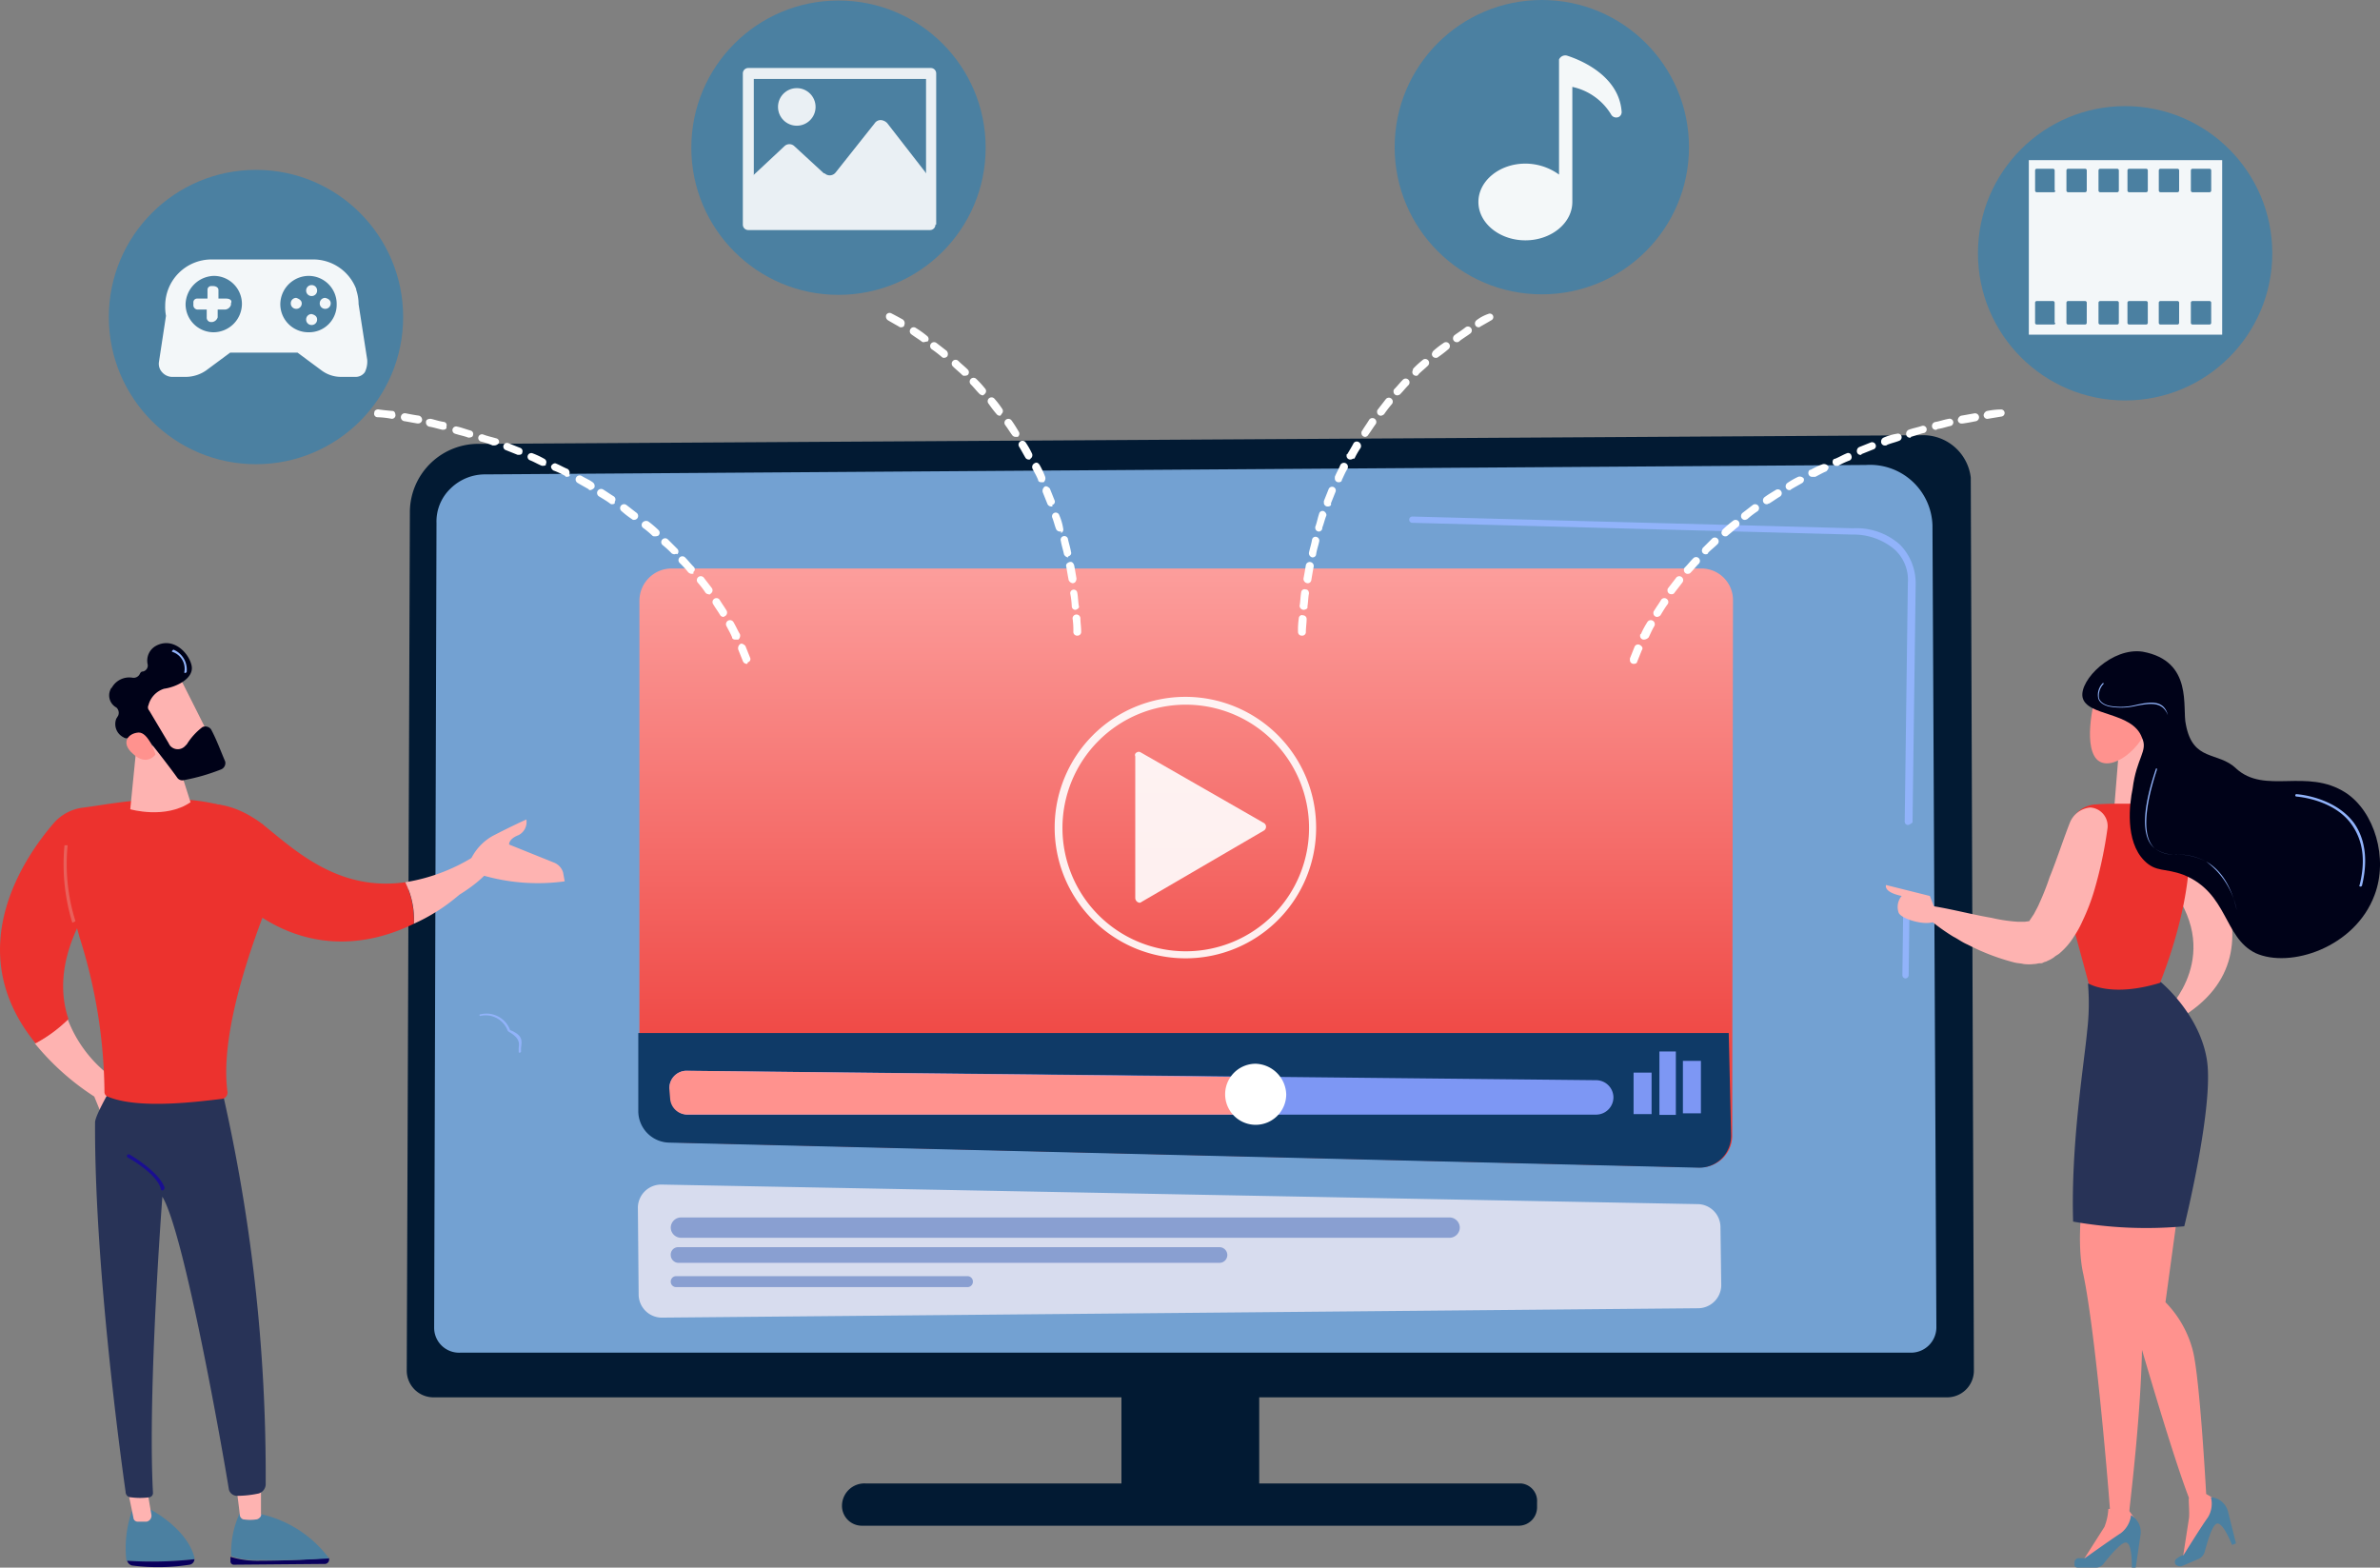 <svg xmlns="http://www.w3.org/2000/svg" xmlns:xlink="http://www.w3.org/1999/xlink" width="264.982" height="174.529" viewBox="0 0 264.982 174.529">
  <rect x="0" y="0" width="264.982" height="174.529" fill="#808080" stroke="none"/>
  <defs>
    <linearGradient id="linear-gradient" x1="-9.76" y1="15.545" x2="-9.759" y2="15.38" gradientUnits="objectBoundingBox">
      <stop offset="0" stop-color="#184473"/>
      <stop offset="1" stop-color="#021a33"/>
    </linearGradient>
    <linearGradient id="linear-gradient-2" x1="-0.455" y1="3.391" x2="-0.456" y2="3.387" xlink:href="#linear-gradient"/>
    <linearGradient id="linear-gradient-3" x1="-0.496" y1="3.628" x2="-0.49" y2="3.638" gradientUnits="objectBoundingBox">
      <stop offset="0" stop-color="#73a1d2"/>
      <stop offset="1" stop-color="#0f3a67"/>
    </linearGradient>
    <linearGradient id="linear-gradient-4" x1="-1.639" y1="37.282" x2="-1.639" y2="36.657" xlink:href="#linear-gradient"/>
    <linearGradient id="linear-gradient-5" x1="0.5" x2="0.5" y2="1" gradientUnits="objectBoundingBox">
      <stop offset="0" stop-color="#fc9e9c"/>
      <stop offset="1" stop-color="#ec322e"/>
    </linearGradient>
    <linearGradient id="linear-gradient-6" x1="-1.272" y1="18.587" x2="-1.273" y2="18.416" xlink:href="#linear-gradient-3"/>
    <linearGradient id="linear-gradient-7" x1="-2.516" y1="44.973" x2="-2.533" y2="43.681" gradientUnits="objectBoundingBox">
      <stop offset="0" stop-color="#fe7062"/>
      <stop offset="1" stop-color="#ff928e"/>
    </linearGradient>
    <linearGradient id="linear-gradient-8" x1="-53.168" y1="6.575" x2="-53.396" y2="6.561" gradientUnits="objectBoundingBox">
      <stop offset="0" stop-color="#ff928e"/>
      <stop offset="1" stop-color="#feb3b1"/>
    </linearGradient>
    <linearGradient id="linear-gradient-9" x1="-58.448" y1="5.443" x2="-58.536" y2="5.438" gradientUnits="objectBoundingBox">
      <stop offset="0" stop-color="#ff928e"/>
      <stop offset="0.58" stop-color="#fea5a2"/>
      <stop offset="1" stop-color="#feb3b1"/>
    </linearGradient>
    <linearGradient id="linear-gradient-10" x1="-84.384" y1="13.428" x2="-84.26" y2="13.428" xlink:href="#linear-gradient-8"/>
    <linearGradient id="linear-gradient-11" x1="-117.197" y1="29.807" x2="-117.025" y2="29.807" xlink:href="#linear-gradient-8"/>
    <linearGradient id="linear-gradient-12" x1="-40.196" y1="14.992" x2="-40.175" y2="14.903" xlink:href="#linear-gradient-5"/>
    <linearGradient id="linear-gradient-13" x1="-27.54" y1="17.444" x2="-27.544" y2="17.397" xlink:href="#linear-gradient-8"/>
    <linearGradient id="linear-gradient-14" x1="-92.826" y1="55.215" x2="-92.866" y2="54.409" xlink:href="#linear-gradient-8"/>
    <linearGradient id="linear-gradient-15" x1="-82.647" y1="31.942" x2="-82.822" y2="31.815" xlink:href="#linear-gradient-8"/>
    <linearGradient id="linear-gradient-16" x1="6.534" y1="25.342" x2="6.284" y2="25.024" xlink:href="#linear-gradient-8"/>
    <linearGradient id="linear-gradient-17" x1="8.179" y1="-193.504" x2="7.735" y2="-218.032" gradientUnits="objectBoundingBox">
      <stop offset="0" stop-color="#09005d"/>
      <stop offset="1" stop-color="#1a0f91"/>
    </linearGradient>
    <linearGradient id="linear-gradient-18" x1="34.265" y1="41.462" x2="34.097" y2="40.703" xlink:href="#linear-gradient-8"/>
    <linearGradient id="linear-gradient-19" x1="3.808" y1="-174.66" x2="3.601" y2="-198.486" xlink:href="#linear-gradient-17"/>
    <linearGradient id="linear-gradient-20" x1="29.354" y1="38.605" x2="29.189" y2="38.054" xlink:href="#linear-gradient-8"/>
    <linearGradient id="linear-gradient-21" x1="1.809" y1="9.283" x2="1.808" y2="9.26" xlink:href="#linear-gradient-5"/>
    <linearGradient id="linear-gradient-22" x1="9.238" y1="38.637" x2="9.128" y2="38.248" xlink:href="#linear-gradient-8"/>
    <linearGradient id="linear-gradient-23" x1="3.585" y1="29.767" x2="3.523" y2="29.71" xlink:href="#linear-gradient-8"/>
    <linearGradient id="linear-gradient-24" x1="20.344" y1="70.386" x2="21.026" y2="71.171" xlink:href="#linear-gradient-8"/>
    <linearGradient id="linear-gradient-25" x1="141.004" y1="32.368" x2="122.545" y2="32.18" gradientUnits="objectBoundingBox">
      <stop offset="0" stop-color="#e1473d"/>
      <stop offset="1" stop-color="#e9605a"/>
    </linearGradient>
    <linearGradient id="linear-gradient-26" x1="18.917" y1="50.191" x2="18.718" y2="49.808" xlink:href="#linear-gradient-17"/>
    <linearGradient id="linear-gradient-27" x1="-0.099" y1="19.643" x2="-0.1" y2="19.594" xlink:href="#linear-gradient-5"/>
    <linearGradient id="linear-gradient-28" x1="-1.627" y1="31.188" x2="-1.687" y2="30.969" xlink:href="#linear-gradient-8"/>
    <linearGradient id="linear-gradient-29" x1="1.531" y1="38.617" x2="1.471" y2="38.258" xlink:href="#linear-gradient-8"/>
  </defs>
  <g id="Group_3675" data-name="Group 3675" transform="translate(-4.36 -44.973)">
    <g id="Illustration" transform="translate(4.36 44.973)">
      <g id="Group_43" data-name="Group 43">
        <g id="Group_12" data-name="Group 12" transform="translate(45.287 48.447)">
          <rect id="Rectangle_2" data-name="Rectangle 2" width="15.339" height="15.339" transform="translate(79.571 104.071)" fill="url(#linear-gradient)"/>
          <g id="Group_11" data-name="Group 11">
            <path id="Path_14" data-name="Path 14" d="M56.322,204.633a2.979,2.979,0,0,0,3.05,3.05H227.753a2.979,2.979,0,0,0,3.05-3.05l-.349-99.355a5.345,5.345,0,0,0-5.578-4.706l-160.363.959a7.628,7.628,0,0,0-7.844,7.5v.349Z" transform="translate(-56.322 -100.561)" fill="url(#linear-gradient-2)"/>
            <path id="Path_15" data-name="Path 15" d="M59.822,200.415A2.774,2.774,0,0,0,62.7,203.2h161.5a2.828,2.828,0,0,0,2.876-2.789l-.436-89.332a6.959,6.959,0,0,0-7.408-6.711L65.574,105.417a5.462,5.462,0,0,0-3.922,1.569,5.066,5.066,0,0,0-1.569,3.835Z" transform="translate(-56.772 -101.049)" fill="url(#linear-gradient-3)"/>
            <g id="Group_10" data-name="Group 10" transform="translate(111.611 9.067)">
              <path id="Path_16" data-name="Path 16" d="M247.733,168.835h0a.375.375,0,0,1-.349-.349h0l.087-6.972a.349.349,0,1,1,.7,0h0l-.087,6.972A.375.375,0,0,1,247.733,168.835Z" transform="translate(-192.477 -117.414)" fill="#91b3fa"/>
              <path id="Path_17" data-name="Path 17" d="M239.9,145.3h0a.375.375,0,0,1-.349-.349l.349-26.582a4.578,4.578,0,0,0-1.482-3.748,7.065,7.065,0,0,0-4.706-1.656l-48.98-1.307a.349.349,0,1,1,0-.7h0l49.067,1.307a7.281,7.281,0,0,1,5.229,1.83,6.125,6.125,0,0,1,1.743,4.358l-.349,26.582C240.249,145.129,240.075,145.3,239.9,145.3Z" transform="translate(-184.384 -110.965)" fill="#91b3fa"/>
            </g>
          </g>
          <path id="Path_18" data-name="Path 18" d="M187.223,234.473H114.537A2.5,2.5,0,0,0,111.922,237h0a2.214,2.214,0,0,0,2.179,2.179H187.31a2.047,2.047,0,0,0,2-2.092v-.523a1.952,1.952,0,0,0-1.83-2.092Z" transform="translate(-63.465 -117.764)" fill="url(#linear-gradient-4)"/>
        </g>
        <g id="Group_13" data-name="Group 13" transform="translate(155.277)">
          <circle id="Ellipse_1" data-name="Ellipse 1" cx="16.385" cy="16.385" r="16.385" fill="#4b80a1"/>
          <path id="Path_19" data-name="Path 19" d="M203.072,52.07a.764.764,0,0,0-.872.436V65.317a6.417,6.417,0,0,0-3.748-1.22c-2.876,0-5.229,1.917-5.229,4.271s2.353,4.271,5.229,4.271,5.229-1.917,5.229-4.271V68.28h0V55.556a6.691,6.691,0,0,1,4.358,3.138.655.655,0,0,0,.872.174.621.621,0,0,0,.261-.523C208.912,54.51,204.99,52.68,203.072,52.07Z" transform="translate(-183.899 -45.882)" fill="#fff" opacity="0.94" style="isolation: isolate"/>
        </g>
        <g id="Group_19" data-name="Group 19" transform="translate(76.97 0.058)">
          <g id="Group_14" data-name="Group 14" transform="translate(0)">
            <circle id="Ellipse_2" data-name="Ellipse 2" cx="16.385" cy="16.385" r="16.385" fill="#4b80a1"/>
          </g>
          <g id="Group_18" data-name="Group 18" transform="translate(5.736 7.513)" opacity="0.88">
            <g id="Group_15" data-name="Group 15">
              <path id="Path_20" data-name="Path 20" d="M120.7,71.09a.6.6,0,0,1-.61.61H99.867a.6.6,0,0,1-.61-.61V54.269a.6.6,0,0,1,.61-.61h20.307a.6.6,0,0,1,.61.61V71.09Zm-20.22-.61h19.174v-15.6H100.477Z" transform="translate(-99.257 -53.659)" fill="#fff"/>
            </g>
            <g id="Group_16" data-name="Group 16" transform="translate(0.657 5.799)">
              <path id="Path_21" data-name="Path 21" d="M115.437,60.662a1.076,1.076,0,0,0-.7-.349.793.793,0,0,0-.7.349l-4.358,5.491a.835.835,0,0,1-1.22.087h-.087l-3.312-3.05a.8.8,0,0,0-1.046,0l-4.009,3.748v5.055h20.307V66.937Z" transform="translate(-100.011 -60.313)" fill="#fff"/>
            </g>
            <g id="Group_17" data-name="Group 17" transform="translate(3.914 2.241)">
              <circle id="Ellipse_3" data-name="Ellipse 3" cx="2.092" cy="2.092" r="2.092" fill="#fff"/>
            </g>
          </g>
        </g>
        <g id="Group_24" data-name="Group 24" transform="translate(71.019 63.291)">
          <path id="Path_22" data-name="Path 22" d="M203.966,184.266,89.533,181.477a3.57,3.57,0,0,1-3.486-3.573V121.166a3.589,3.589,0,0,1,3.573-3.573H204.227a3.516,3.516,0,0,1,3.573,3.486l-.087,59.526a3.537,3.537,0,0,1-3.486,3.66Z" transform="translate(-85.873 -117.593)" fill="url(#linear-gradient-5)"/>
          <g id="Group_20" data-name="Group 20" transform="translate(0.043 51.72)">
            <path id="Path_23" data-name="Path 23" d="M85.9,176.936v8.628a3.516,3.516,0,0,0,3.486,3.573l114.52,2.789a3.537,3.537,0,0,0,3.66-3.486v-.174l-.261-11.33Z" transform="translate(-85.896 -176.936)" fill="url(#linear-gradient-6)"/>
            <path id="Path_24" data-name="Path 24" d="M85.9,176.936" transform="translate(-85.896 -176.936)" fill="#fff"/>
          </g>
          <g id="Group_21" data-name="Group 21" transform="translate(3.508 55.139)">
            <path id="Path_25" data-name="Path 25" d="M89.959,183.851l.087,1.046a1.906,1.906,0,0,0,1.917,1.743h101.1a1.933,1.933,0,0,0,1.917-1.917h0a1.933,1.933,0,0,0-1.917-1.917L91.7,181.759a1.919,1.919,0,0,0-1.83,1.917A.27.27,0,0,0,89.959,183.851Z" transform="translate(-89.872 -180.975)" fill="#7d97f4"/>
            <path id="Path_26" data-name="Path 26" d="M154.627,185.419c-.087-.959-.261-2-.349-2.963l-62.576-.7a1.919,1.919,0,0,0-1.83,1.917v.174l.087,1.046a1.906,1.906,0,0,0,1.917,1.743H154.8A6.838,6.838,0,0,1,154.627,185.419Z" transform="translate(-89.872 -180.975)" fill="url(#linear-gradient-7)"/>
            <path id="Path_27" data-name="Path 27" d="M167.67,184.258a3.4,3.4,0,0,1-3.4,3.4,3.4,3.4,0,1,1,0-6.8,3.522,3.522,0,0,1,3.4,3.4Z" transform="translate(-98.993 -180.859)" fill="#fff"/>
          </g>
          <rect id="Rectangle_3" data-name="Rectangle 3" width="2.005" height="4.619" transform="translate(110.859 56.127)" fill="#7d97f4"/>
          <rect id="Rectangle_4" data-name="Rectangle 4" width="2.005" height="5.839" transform="translate(116.35 54.819)" fill="#7d97f4"/>
          <rect id="Rectangle_5" data-name="Rectangle 5" width="1.83" height="7.059" transform="translate(113.735 53.774)" fill="#7d97f4"/>
          <path id="Path_28" data-name="Path 28" d="M85.847,198.82l.087,9.761a2.587,2.587,0,0,0,2.527,2.527l115.479-1.046a2.587,2.587,0,0,0,2.527-2.527h0L206.38,201a2.57,2.57,0,0,0-2.44-2.527L88.462,196.293a2.6,2.6,0,0,0-2.615,2.527Z" transform="translate(-85.847 -127.703)" fill="#d7dcee"/>
          <path id="Rectangle_6" data-name="Rectangle 6" d="M91.18,200.493h85.585a1.154,1.154,0,0,1,1.133,1.133h0a1.154,1.154,0,0,1-1.133,1.133H91.18a1.154,1.154,0,0,1-1.133-1.133h0A1.154,1.154,0,0,1,91.18,200.493Z" transform="translate(-86.387 -128.243)" fill="#899fd1"/>
          <path id="Rectangle_7" data-name="Rectangle 7" d="M90.919,204.293h60.223a.873.873,0,0,1,.872.872h0a.873.873,0,0,1-.872.872H90.919a.873.873,0,0,1-.872-.872h0A.823.823,0,0,1,90.919,204.293Z" transform="translate(-86.387 -128.731)" fill="#899fd1"/>
          <path id="Rectangle_8" data-name="Rectangle 8" d="M90.657,207.993h32.421a.6.6,0,0,1,.61.61h0a.6.6,0,0,1-.61.61H90.657a.6.6,0,0,1-.61-.61h0A.6.6,0,0,1,90.657,207.993Z" transform="translate(-86.387 -129.206)" fill="#899fd1"/>
          <g id="Group_23" data-name="Group 23" transform="translate(46.401 14.288)" opacity="0.9">
            <path id="Path_29" data-name="Path 29" d="M163.675,148.921l-13.683-7.844a.389.389,0,0,0-.436,0,.318.318,0,0,0-.174.436v15.775a.552.552,0,0,0,.436.523.32.32,0,0,0,.261-.087l13.6-7.931a.494.494,0,0,0,0-.872Z" transform="translate(-140.405 -134.889)" fill="#fff"/>
            <g id="Group_22" data-name="Group 22">
              <path id="Path_30" data-name="Path 30" d="M153.642,163.1A14.555,14.555,0,1,1,168.2,148.542,14.525,14.525,0,0,1,153.642,163.1Zm0-28.238a13.727,13.727,0,1,0,13.77,13.683,13.725,13.725,0,0,0-13.77-13.683Z" transform="translate(-139.087 -133.987)" fill="#fff"/>
            </g>
          </g>
        </g>
        <g id="Group_29" data-name="Group 29" transform="translate(12.115 18.912)">
          <circle id="Ellipse_4" data-name="Ellipse 4" cx="16.385" cy="16.385" r="16.385" fill="#4b80a1"/>
          <g id="Group_28" data-name="Group 28" transform="translate(5.562 9.974)" opacity="0.93">
            <path id="Path_31" data-name="Path 31" d="M47.848,89.273l-.959-6.188a4.935,4.935,0,0,0-.261-1.569v-.087a5.122,5.122,0,0,0-4.881-3.312H30.5a5.151,5.151,0,0,0-5.142,5.142,5.361,5.361,0,0,0,.087,1.133l-.784,5.142a1.372,1.372,0,0,0,.349,1.133,1.519,1.519,0,0,0,1.046.523h1.656a4.032,4.032,0,0,0,2.179-.7l2.7-2h7.5l2.7,2a3.614,3.614,0,0,0,2.179.7H46.54a1.242,1.242,0,0,0,1.046-.523A2.658,2.658,0,0,0,47.848,89.273Zm-17.082-3.05a3.124,3.124,0,0,1-3.138-3.138,3.241,3.241,0,0,1,3.138-3.138A3.124,3.124,0,0,1,33.9,83.085a3.181,3.181,0,0,1-3.138,3.138Zm10.546,0a3.124,3.124,0,0,1-3.138-3.138,3.181,3.181,0,0,1,3.138-3.138,3.124,3.124,0,0,1,3.138,3.138,3.071,3.071,0,0,1-3.138,3.138Z" transform="translate(-24.642 -78.117)" fill="#fff"/>
            <path id="Path_32" data-name="Path 32" d="M32.728,82.911h-.872v-.959c0-.261-.261-.436-.61-.436h-.174a.412.412,0,0,0-.436.436v.959H29.5a.412.412,0,0,0-.436.436v.261a.488.488,0,0,0,.436.523H30.55V85a.488.488,0,0,0,.436.523h.174A.748.748,0,0,0,31.77,85v-.872h.872a.748.748,0,0,0,.61-.523v-.174C33.426,83.086,33.077,82.911,32.728,82.911Z" transform="translate(-25.211 -78.554)" fill="#fff"/>
            <g id="Group_27" data-name="Group 27" transform="translate(14.698 2.852)">
              <g id="Group_25" data-name="Group 25" transform="translate(1.711)">
                <path id="Path_33" data-name="Path 33" d="M44.69,82a.6.6,0,0,1-.61.61h0a.6.6,0,0,1-.61-.61h0a.6.6,0,0,1,.61-.61h0a.6.6,0,0,1,.61.61Z" transform="translate(-43.47 -81.389)" fill="#fff"/>
                <path id="Path_34" data-name="Path 34" d="M44.69,85.7a.6.6,0,0,1-.61.61h0a.6.6,0,0,1-.61-.61h0a.6.6,0,0,1,.61-.61h0c.349.087.61.261.61.61Z" transform="translate(-43.47 -81.864)" fill="#fff"/>
              </g>
              <g id="Group_26" data-name="Group 26" transform="translate(0 1.426)">
                <path id="Path_35" data-name="Path 35" d="M46.427,83.635a.6.6,0,0,1-.61.61h0a.6.6,0,0,1-.61-.61h0a.6.6,0,0,1,.61-.61h0C46.166,83.112,46.427,83.286,46.427,83.635Z" transform="translate(-41.982 -83.025)" fill="#fff"/>
                <path id="Path_36" data-name="Path 36" d="M42.727,83.635a.6.6,0,0,1-.61.61h0a.6.6,0,0,1-.61-.61h0a.6.6,0,0,1,.61-.61h0C42.379,83.112,42.727,83.286,42.727,83.635Z" transform="translate(-41.507 -83.025)" fill="#fff"/>
              </g>
            </g>
          </g>
        </g>
        <g id="Group_30" data-name="Group 30" transform="translate(220.219 11.814)">
          <circle id="Ellipse_5" data-name="Ellipse 5" cx="16.385" cy="16.385" r="16.385" fill="#4b80a1"/>
          <path id="Path_37" data-name="Path 37" d="M285.066,65.428H263.539V84.863h21.527Zm-18.564,3.4a.187.187,0,0,1-.174.174h-1.917a.187.187,0,0,1-.174-.174V66.561a.187.187,0,0,1,.174-.174h1.83a.187.187,0,0,1,.174.174v2.266Zm3.486,0a.187.187,0,0,1-.174.174H267.9a.187.187,0,0,1-.174-.174V66.561a.187.187,0,0,1,.174-.174h1.917a.187.187,0,0,1,.174.174Zm3.573,0a.187.187,0,0,1-.174.174H271.47a.187.187,0,0,1-.174-.174V66.561a.187.187,0,0,1,.174-.174h1.917a.187.187,0,0,1,.174.174Zm3.225,0a.187.187,0,0,1-.174.174h-1.917a.187.187,0,0,1-.174-.174V66.561a.187.187,0,0,1,.174-.174h1.917a.187.187,0,0,1,.174.174Zm3.486,0A.187.187,0,0,1,280.1,69h-1.917a.187.187,0,0,1-.174-.174V66.561a.187.187,0,0,1,.174-.174H280.1a.187.187,0,0,1,.174.174Zm3.573,0a.187.187,0,0,1-.174.174h-1.917a.187.187,0,0,1-.174-.174V66.561a.187.187,0,0,1,.174-.174h1.917a.187.187,0,0,1,.174.174ZM266.5,83.556a.187.187,0,0,1-.174.174h-1.917a.187.187,0,0,1-.174-.174V81.29a.187.187,0,0,1,.174-.174h1.83a.187.187,0,0,1,.174.174v2.266Zm3.486,0a.187.187,0,0,1-.174.174H267.9a.187.187,0,0,1-.174-.174V81.29a.187.187,0,0,1,.174-.174h1.917a.187.187,0,0,1,.174.174Zm3.573,0a.187.187,0,0,1-.174.174H271.47a.187.187,0,0,1-.174-.174V81.29a.187.187,0,0,1,.174-.174h1.917a.187.187,0,0,1,.174.174Zm3.225,0a.187.187,0,0,1-.174.174h-1.917a.187.187,0,0,1-.174-.174V81.29a.187.187,0,0,1,.174-.174h1.917a.187.187,0,0,1,.174.174Zm3.486,0a.187.187,0,0,1-.174.174h-1.917a.187.187,0,0,1-.174-.174V81.29a.187.187,0,0,1,.174-.174H280.1a.187.187,0,0,1,.174.174Zm3.573,0a.187.187,0,0,1-.174.174h-1.917a.187.187,0,0,1-.174-.174V81.29a.187.187,0,0,1,.174-.174h1.917a.187.187,0,0,1,.174.174Z" transform="translate(-257.874 -59.414)" fill="#fff" opacity="0.93" style="isolation: isolate"/>
        </g>
        <g id="Group_31" data-name="Group 31" transform="translate(209.963 72.508)">
          <path id="Path_38" data-name="Path 38" d="M275.783,196.327l6.1,1.569-1.569,11.5a11.959,11.959,0,0,1,3.05,5.4c.784,3.05,1.482,15.949,1.482,15.949l1.482.872.174.7-4.271,5.665.7-4.532c.087-.7-.087-2.179,0-2.266-2.353-6.1-7.234-23.444-7.234-23.444Z" transform="translate(-249.18 -136.925)" fill="url(#linear-gradient-8)"/>
          <path id="Path_39" data-name="Path 39" d="M273.23,230.816h.174c-.261-3.66-1.656-19.958-2.963-26.146-1.569-6.972,2.353-20.743,2.353-20.743l6.972,6.972-3.835,13.073c2.615,3.922-.436,27.1-.349,27.018v.087l.959,1.307-.087.7-6.1,3.573,2.44-3.835A6.213,6.213,0,0,0,273.23,230.816Z" transform="translate(-248.457 -135.332)" fill="url(#linear-gradient-9)"/>
          <path id="Path_40" data-name="Path 40" d="M282.5,148.827s13.422,15.165,0,22.921l-1.307-.959s6.624-6.362,0-14.206Z" transform="translate(-249.886 -130.823)" fill="url(#linear-gradient-10)"/>
          <path id="Path_41" data-name="Path 41" d="M269.741,244.366h2a1.073,1.073,0,0,0,.872-.436c.61-.784,1.917-2.353,2.44-2.353.784-.087.7,2.789.7,2.789h.436l.523-3.573a2.169,2.169,0,0,0-1.046-2.266h0a2.937,2.937,0,0,1-1.133,2c-.959.61-4.009,2.789-4.009,2.789h-.784a.5.5,0,0,0-.349.61C269.306,244.192,269.48,244.366,269.741,244.366Z" transform="translate(-248.367 -142.346)" fill="#4b80a1"/>
          <path id="Path_42" data-name="Path 42" d="M282.98,243.9l1.83-.784a1.237,1.237,0,0,0,.7-.784c.261-.959.784-2.876,1.307-3.138.7-.349,1.743,2.353,1.743,2.353l.436-.174-.872-3.486a2.14,2.14,0,0,0-1.917-1.656h0a2.9,2.9,0,0,1-.349,2.266c-.7.959-2.7,4.183-2.7,4.183a1.752,1.752,0,0,0-.7.349.471.471,0,0,0-.174.7A.724.724,0,0,0,282.98,243.9Z" transform="translate(-250.014 -142.051)" fill="#4b80a1"/>
          <path id="Path_43" data-name="Path 43" d="M270.847,170.6a26.221,26.221,0,0,1-.087,5.229c-.349,3.748-1.83,12.637-1.569,21.265a46.754,46.754,0,0,0,12.376.523s3.312-13.335,2.527-18.477-5.142-8.715-5.142-8.715Z" transform="translate(-248.34 -133.598)" fill="#283357"/>
          <path id="Path_44" data-name="Path 44" d="M274.919,140.913l-.523,6.449h5.229l-1.22-9.936Z" transform="translate(-249.013 -129.358)" fill="url(#linear-gradient-11)"/>
          <path id="Path_45" data-name="Path 45" d="M280.249,147.8c-1.83-.087-5.839-.261-8.628-.087a3.175,3.175,0,0,0-3.05,2.615l-.7,3.312a9.057,9.057,0,0,0,.087,3.748l2.789,10.284s2.527,1.569,7.931-.087c0,0,4.793-11.417,2.789-18.738A1.392,1.392,0,0,0,280.249,147.8Z" transform="translate(-248.154 -130.67)" fill="url(#linear-gradient-12)"/>
          <path id="Path_46" data-name="Path 46" d="M266.416,149.783c-.784,2-1.482,4.183-2.266,6.1a28.2,28.2,0,0,1-1.133,2.876c-.174.436-.436.872-.61,1.22l-.523.784h.087s-.523.087-.7.087h-.61a17.373,17.373,0,0,1-2.963-.436c-2.092-.349-4.358-.959-6.537-1.307h0a.745.745,0,0,0-.61,1.307,21.966,21.966,0,0,0,2.876,2.092c.523.261.959.61,1.569.872.523.261,1.046.523,1.656.784a24.642,24.642,0,0,0,3.573,1.22c.349.087.7.087,1.046.174a4.926,4.926,0,0,0,1.133,0c.261,0,.436-.087.7-.087a.524.524,0,0,0,.349-.087c.174-.087.349-.087.436-.174a3.532,3.532,0,0,0,.784-.436c.174-.174.436-.261.61-.436a7.927,7.927,0,0,0,1.569-1.83,11.162,11.162,0,0,0,.959-1.743,22.825,22.825,0,0,0,1.307-3.4,47.229,47.229,0,0,0,1.482-6.972,2.069,2.069,0,0,0-1.917-2.266,2.708,2.708,0,0,0-2.266,1.656Z" transform="translate(-245.913 -130.733)" fill="url(#linear-gradient-13)"/>
          <path id="Path_47" data-name="Path 47" d="M251.045,161.513l-.872-2.266-4.881-1.22s-.349.784,1.743,1.22a1.9,1.9,0,0,0-.349,1.83C246.949,161.949,251.045,162.995,251.045,161.513Z" transform="translate(-245.271 -132.005)" fill="url(#linear-gradient-14)"/>
          <path id="Path_48" data-name="Path 48" d="M272.261,132.77c-.174.087-1.656,5.316-.436,7.5s4.968-.261,6.014-3.4C278.885,133.642,277.316,129.807,272.261,132.77Z" transform="translate(-248.621 -128.623)" fill="url(#linear-gradient-15)"/>
          <path id="Path_49" data-name="Path 49" d="M281.9,136.325c.784,4.183,3.573,2.963,5.578,4.881,3.225,2.963,7.844-.087,12.2,2.7,3.225,2.092,4.793,7.321,3.225,11.417-2.179,5.839-9.413,8.192-13.247,6.449-3.573-1.743-3.05-6.711-8.018-8.715-2.092-.784-3.05-.261-4.358-1.569-2.179-2.179-1.656-6.362-1.307-8.018.436-3.486,1.743-4.183,1.046-5.665-1.046-2.963-6.188-2.353-6.624-4.532-.349-1.917,3.312-5.578,6.711-5.055C282.768,129.265,281.461,134.495,281.9,136.325Z" transform="translate(-248.495 -128.169)" fill="#000218"/>
          <path id="Path_50" data-name="Path 50" d="M304.83,156.711c.087,0,.087,0,.174-.087.7-2.876.349-5.229-.872-6.972-2.179-2.963-6.362-3.225-6.362-3.225a.138.138,0,1,0-.087.261h0s4.183.261,6.188,3.138c1.22,1.743,1.569,3.922.872,6.711-.087.087,0,.174.087.174Z" transform="translate(-251.993 -130.514)" fill="#91b3fa"/>
          <path id="Path_51" data-name="Path 51" d="M288.591,158.9h0c-.61-2.7-1.743-4.445-3.4-5.4a7.135,7.135,0,0,0-3.312-.784,3.5,3.5,0,0,1-2.44-.7c-1.307-1.22-1.22-4.183.261-8.715v-.174h-.087c-1.569,4.619-1.656,7.67-.174,8.89a3.73,3.73,0,0,0,2.527.7,6.786,6.786,0,0,1,3.225.784,8.848,8.848,0,0,1,3.4,5.4Z" transform="translate(-249.524 -130.091)" fill="#91b3fa"/>
          <path id="Path_52" data-name="Path 52" d="M280.149,135.8h0c-.436-1.743-2-1.482-3.573-1.133a6.807,6.807,0,0,1-2.963.087c-.7-.174-1.046-.523-1.133-.872a1.921,1.921,0,0,1,.523-1.569v-.087h-.087a1.847,1.847,0,0,0-.523,1.656c.087.436.523.784,1.22.959a7.208,7.208,0,0,0,3.05-.087c1.482-.261,2.876-.523,3.486,1.046Z" transform="translate(-248.752 -128.69)" fill="#91b3fa"/>
        </g>
        <g id="Group_35" data-name="Group 35" transform="translate(0 71.599)">
          <g id="Group_34" data-name="Group 34">
            <path id="Path_53" data-name="Path 53" d="M12.46,175.151a15.915,15.915,0,0,1-3.66,2.7,28.387,28.387,0,0,0,6.624,5.926l.784,1.917,2.615-3.138A14.378,14.378,0,0,1,12.46,175.151Z" transform="translate(-4.93 -133.295)" fill="url(#linear-gradient-16)"/>
            <path id="Path_54" data-name="Path 54" d="M28.073,243.316v-.174c-.872-3.4-5.142-5.491-5.142-5.491l-1.743.087a12.565,12.565,0,0,0-.7,5.665v.087A43.683,43.683,0,0,0,28.073,243.316Z" transform="translate(-6.424 -141.324)" fill="#4b80a1"/>
            <path id="Path_55" data-name="Path 55" d="M20.6,244.325a.786.786,0,0,0,.523.523,22.8,22.8,0,0,0,6.449-.087.653.653,0,0,0,.523-.61A42.889,42.889,0,0,1,20.6,244.325Z" transform="translate(-6.446 -142.159)" fill="url(#linear-gradient-17)"/>
            <path id="Path_56" data-name="Path 56" d="M20.6,234.951l.7,3.4a.467.467,0,0,0,.436.436h1.046A.679.679,0,0,0,23.3,238h0l-.523-3.05Z" transform="translate(-6.446 -140.977)" fill="url(#linear-gradient-18)"/>
            <path id="Path_57" data-name="Path 57" d="M37.112,244.287a10.485,10.485,0,0,1-3.312-.436v.523a.375.375,0,0,0,.349.349l10.2-.087a.488.488,0,0,0,.436-.523c0-.087,0-.087-.087-.174C43.387,244.112,39.988,244.287,37.112,244.287Z" transform="translate(-8.142 -142.12)" fill="url(#linear-gradient-19)"/>
            <path id="Path_58" data-name="Path 58" d="M44.792,243.306h0a12.977,12.977,0,0,0-7.757-4.968l-2.179-.087a10.277,10.277,0,0,0-.959,4.793,8.471,8.471,0,0,0,3.312.436C40,243.567,43.4,243.393,44.792,243.306Z" transform="translate(-8.153 -141.401)" fill="#4b80a1"/>
            <path id="Path_59" data-name="Path 59" d="M34.5,234.387c0,.174.349,2.615.436,3.573a.579.579,0,0,0,.349.436,4.731,4.731,0,0,0,1.569,0c.261-.087.523-.349.436-.61v-3.835Z" transform="translate(-8.232 -140.848)" fill="url(#linear-gradient-20)"/>
            <path id="Path_60" data-name="Path 60" d="M30.357,182.851A191.335,191.335,0,0,1,35.5,228a1.11,1.11,0,0,1-.784.959,11.617,11.617,0,0,1-2.44.261.938.938,0,0,1-.872-.7c-.7-4.358-4.968-28.586-7.408-32.6,0,0-1.656,21.7-1.046,32.944a.488.488,0,0,1-.436.523,7.71,7.71,0,0,1-2,0,.6.6,0,0,1-.61-.61c-.523-3.66-3.486-25.362-3.4-41.137,0-.872,2.353-4.793,2.353-4.793Z" transform="translate(-5.919 -134.284)" fill="#283357"/>
            <path id="Path_61" data-name="Path 61" d="M36.206,154.108a23.056,23.056,0,0,1-2.266-3.4c-.872-1.656-.087,1.046-.261-.784-6.537-4.706-16.385-2.353-20.132-1.917a5.16,5.16,0,0,0-3.225,1.743c-3.225,3.748-10.458,14.119-2,24.49a15.914,15.914,0,0,0,3.66-2.7c-.872-2.615-.959-5.926.959-10.11.087.349.174.61.261.959a58.121,58.121,0,0,1,2.789,17.256.542.542,0,0,0,.349.523c3.486,1.482,10.371.523,12.724.261a.718.718,0,0,0,.61-.872c-1.046-8.105,4.706-21.527,6.188-24.839A.882.882,0,0,1,36.206,154.108Z" transform="translate(-4.36 -129.683)" fill="url(#linear-gradient-21)"/>
            <path id="Path_62" data-name="Path 62" d="M21.7,140.251,21,147.31s3.922,1.133,6.711-.784l-2-6.275Z" transform="translate(-6.497 -128.811)" fill="url(#linear-gradient-22)"/>
            <g id="Group_32" data-name="Group 32" transform="translate(12.155)">
              <path id="Path_63" data-name="Path 63" d="M26.343,131.108c.087.087,3.922,7.757,3.922,7.757l-4.445,2.179-4.793-6.711C21.114,134.245,24.687,129.626,26.343,131.108Z" transform="translate(-18.656 -127.599)" fill="url(#linear-gradient-23)"/>
              <path id="Path_64" data-name="Path 64" d="M22.682,134.033a.537.537,0,0,0,.087.61l2.179,3.66c0,.087.087.087.087.174a1.123,1.123,0,0,0,1.656.174l.261-.261a7.113,7.113,0,0,1,1.743-1.917.792.792,0,0,1,.959.261h0c.61,1.133,1.046,2.353,1.569,3.573a.764.764,0,0,1-.436.872,22.022,22.022,0,0,1-4.271,1.22.679.679,0,0,1-.61-.261c-.61-.872-2.615-3.486-3.225-4.183-.61-.61-1.743-.349-2.266-.261a.576.576,0,0,1-.523-.087,1.647,1.647,0,0,1-.784-2.092c.087-.087.087-.174.174-.261a.8.8,0,0,0-.174-.959,1.534,1.534,0,0,1-.61-2.092.085.085,0,0,1,.087-.087,2.221,2.221,0,0,1,2.353-1.133.762.762,0,0,0,.784-.436c.087-.174.174-.261.349-.261a.679.679,0,0,0,.523-.784h0a1.873,1.873,0,0,1,.959-2.092c1.83-.959,3.573.7,3.922,2.179s-1.743,2.44-3.05,2.615A2.6,2.6,0,0,0,22.682,134.033Z" transform="translate(-18.306 -127.125)" fill="#000218"/>
              <path id="Path_65" data-name="Path 65" d="M23.749,140.991s-.784-2.527-1.917-2.44-2,1.133-.61,2.353C22.79,142.385,23.749,140.991,23.749,140.991Z" transform="translate(-18.589 -128.593)" fill="url(#linear-gradient-24)"/>
            </g>
            <path id="Path_66" data-name="Path 66" d="M13.457,161.579a22.28,22.28,0,0,1-.872-8.628h.349a21.243,21.243,0,0,0,.872,8.454Z" transform="translate(-5.404 -130.443)" fill="url(#linear-gradient-25)"/>
            <path id="Path_67" data-name="Path 67" d="M24.522,196.46a.187.187,0,0,1-.174-.174c-.436-1.743-3.66-3.486-3.66-3.486a.195.195,0,1,1,.174-.349h0c.174.087,3.4,2,3.922,3.748q-.131.261-.261.261Z" transform="translate(-6.446 -135.517)" fill="url(#linear-gradient-26)"/>
            <g id="Group_33" data-name="Group 33" transform="translate(20.896 17.896)">
              <path id="Path_68" data-name="Path 68" d="M52.565,156.386c-7.408,1.046-12.2-3.486-15.775-6.362-4.793-3.748-8.454-1.917-8.454-1.917l5.055,9.674c7.582,7.147,15.339,5.578,20.132,3.225A9.977,9.977,0,0,0,52.565,156.386Z" transform="translate(-28.336 -147.659)" fill="url(#linear-gradient-27)"/>
              <path id="Path_69" data-name="Path 69" d="M66.507,152.572l-2.44,1.394a20.572,20.572,0,0,1-7.931,3.05,9.384,9.384,0,0,1,.959,4.619,20.717,20.717,0,0,0,5.055-3.225C67.64,155.012,66.507,152.572,66.507,152.572Z" transform="translate(-31.907 -148.29)" fill="url(#linear-gradient-28)"/>
            </g>
            <path id="Path_70" data-name="Path 70" d="M74.784,155.577a1.7,1.7,0,0,0-1.046-1.133l-4.968-2s-.087-.61,1.046-1.046a1.633,1.633,0,0,0,.872-1.743s-1.569.7-3.748,1.83A5.907,5.907,0,0,0,64.5,154.1l1.22,1.743a22.083,22.083,0,0,0,9.238.7Z" transform="translate(-12.086 -130.019)" fill="url(#linear-gradient-29)"/>
          </g>
          <path id="Path_71" data-name="Path 71" d="M27.785,130.566a.085.085,0,0,1-.087-.087h0a1.965,1.965,0,0,0-1.307-2.266c-.087,0-.087-.087,0-.174l.087-.087a2.4,2.4,0,0,1,1.482,2.527Z" transform="translate(-7.181 -127.231)" fill="#91b3fa"/>
        </g>
        <g id="Group_39" data-name="Group 39" transform="translate(53.391 112.844)">
          <path id="Path_89" data-name="Path 89" d="M70.066,178.809a.085.085,0,0,1-.087-.087h0v-.436c.087-.61.087-1.133-1.133-1.83l-.087-.087a2.619,2.619,0,0,0-3.05-1.656c-.087,0-.087,0-.087-.087s0-.087.087-.087a2.8,2.8,0,0,1,3.312,1.743c1.482.61,1.307,1.22,1.22,2v.436A.27.27,0,0,1,70.066,178.809Z" transform="translate(-65.621 -174.45)" fill="#91b3fa"/>
        </g>
        <path id="Path_110" data-name="Path 110" d="M93.661,125.6a.479.479,0,0,1-.436-.261l-.523-1.307a.578.578,0,0,1,.174-.61c.174-.174.436,0,.61.174l.523,1.307a.365.365,0,0,1-.261.523c0,.174-.087.174-.087.174Zm-1.307-2.7c-.174,0-.349-.087-.349-.261-.174-.436-.436-.872-.61-1.22a.449.449,0,1,1,.784-.436c.261.436.436.872.7,1.307a.578.578,0,0,1-.174.61Zm-1.307-2.527a.453.453,0,0,1-.349-.174c-.261-.436-.523-.784-.784-1.22a.436.436,0,0,1,.7-.523h0c.261.436.523.784.784,1.22a.459.459,0,0,1-.174.61c-.087,0-.087.087-.174.087Zm-1.656-2.527a.453.453,0,0,1-.349-.174,9.865,9.865,0,0,0-.872-1.133.436.436,0,1,1,.7-.523c.261.349.61.784.872,1.133a.431.431,0,0,1-.087.61c-.087.087-.174.174-.261.087Zm-1.917-2.266a.661.661,0,0,1-.349-.174,10.446,10.446,0,0,0-.959-1.046.431.431,0,1,1,.61-.61c.349.349.61.7.959,1.046a.373.373,0,0,1-.087.61c.174.087.087.174-.174.174ZM85.555,113.4a.878.878,0,0,1-.261-.087,10.446,10.446,0,0,0-1.046-.959.431.431,0,1,1,.61-.61l1.046,1.046a.421.421,0,0,1,0,.61c-.087-.087-.261,0-.349,0Zm-2.179-2a.32.32,0,0,1-.261-.087,9.231,9.231,0,0,0-1.046-.872.421.421,0,0,1,0-.61.537.537,0,0,1,.61-.087,11.04,11.04,0,0,1,1.133.959.421.421,0,0,1,0,.61.786.786,0,0,1-.436.087Zm-2.266-1.83a.32.32,0,0,1-.261-.087,9.867,9.867,0,0,1-1.133-.872.436.436,0,0,1,.523-.7c.349.261.784.61,1.133.872a.431.431,0,0,1,.087.61.453.453,0,0,1-.349.174Zm-2.44-1.743a.32.32,0,0,1-.261-.087c-.349-.261-.784-.523-1.22-.784a.449.449,0,0,1,.436-.784h0c.436.261.784.523,1.22.784a.431.431,0,0,1,.087.61c.087.174-.087.261-.261.261Zm-2.44-1.569c-.087,0-.174,0-.174-.087-.436-.261-.784-.436-1.22-.7a.449.449,0,1,1,.436-.784h0c.436.261.872.436,1.22.7a.5.5,0,0,1,.174.61.8.8,0,0,1-.436.261Zm-2.615-1.482c-.087,0-.174,0-.174-.087a8.8,8.8,0,0,0-1.307-.61c-.174-.087-.349-.349-.261-.523s.349-.349.523-.261h0c.436.174.872.436,1.307.61a.5.5,0,0,1,.174.61c.174.174-.087.261-.261.261ZM71,103.548h-.174c-.436-.174-.872-.436-1.307-.61a.413.413,0,0,1,.261-.784h0a8.8,8.8,0,0,1,1.307.61.42.42,0,0,1,.174.61c.087.087-.087.174-.261.174Zm-2.7-1.22h-.174l-1.307-.523a.413.413,0,0,1,.261-.784h0l1.307.523a.388.388,0,0,1,.261.523c0,.174-.174.261-.349.261Zm-2.789-1.046h-.174a7.67,7.67,0,0,0-1.307-.436.413.413,0,1,1,.261-.784h0c.436.174.872.261,1.482.436a.388.388,0,0,1,.261.523.621.621,0,0,1-.523.261Zm-2.789-.872h-.087c-.436-.174-.959-.261-1.482-.436a.413.413,0,1,1,.261-.784h0c.436.087.872.261,1.482.436a.388.388,0,0,1,.261.523C63.157,100.323,62.9,100.411,62.721,100.411Zm-2.876-.872h-.087c-.436-.087-.959-.261-1.482-.349a.478.478,0,0,1-.349-.523c0-.261.261-.349.523-.349h0c.436.087.872.261,1.482.349a.365.365,0,0,1,.261.523c.087.174-.087.349-.349.349Zm-2.789-.7h-.087c-.523-.087-.959-.174-1.482-.261a.444.444,0,1,1,.174-.872c.436.087.872.174,1.482.261a.478.478,0,0,1,.349.523.445.445,0,0,1-.436.349Zm-2.963-.523h0a9.716,9.716,0,0,0-1.569-.174.384.384,0,0,1-.349-.523c0-.261.261-.349.436-.349,0,0,.523.087,1.569.174.261,0,.349.261.349.523a.4.4,0,0,1-.436.349Z" transform="translate(-10.499 -51.691)" fill="#fff"/>
        <path id="Path_111" data-name="Path 111" d="M138.839,120.875a.412.412,0,0,1-.436-.436,8.962,8.962,0,0,0-.087-1.482.436.436,0,1,1,.872,0c0,.436.087.959.087,1.482a.412.412,0,0,1-.436.436ZM138.665,118a.4.4,0,0,1-.436-.349,9.7,9.7,0,0,0-.174-1.482.395.395,0,0,1,.784-.087c.087.436.087.959.174,1.482.087.174-.087.349-.349.436Zm-.349-2.963a.579.579,0,0,1-.436-.349c-.087-.436-.174-.959-.261-1.482-.087-.261.087-.436.349-.523s.436.087.523.349h0c.087.436.174.959.261,1.482,0,.174-.087.523-.436.523Zm-.523-2.876a.579.579,0,0,1-.436-.349c-.087-.436-.261-.959-.349-1.482a.413.413,0,1,1,.784-.261h0c.087.436.261.959.349,1.482.087.261-.087.436-.349.523.087.087,0,.087,0,.087Zm-.872-2.876a.479.479,0,0,1-.436-.261c-.174-.436-.261-.872-.436-1.307a.413.413,0,1,1,.784-.261h0a5.984,5.984,0,0,1,.436,1.482.423.423,0,0,1-.261.523c.087-.174.087-.174-.087-.174Zm-.959-2.789a.479.479,0,0,1-.436-.261L135,104.926a.578.578,0,0,1,.174-.61c.174-.174.436,0,.61.174h0l.523,1.307a.365.365,0,0,1-.261.523c.087.174,0,.174-.087.174Zm-1.133-2.7c-.174,0-.349-.087-.349-.261-.174-.436-.436-.872-.61-1.22a.459.459,0,0,1,.174-.61c.261-.174.436-.087.61.174h0a8.8,8.8,0,0,1,.61,1.307.578.578,0,0,1-.174.61Zm-1.394-2.527a.453.453,0,0,1-.349-.174c-.261-.436-.436-.784-.7-1.22a.436.436,0,1,1,.7-.523h0a8.707,8.707,0,0,1,.7,1.22.459.459,0,0,1-.174.61c0,.087-.087.087-.174.087Zm-1.482-2.527a.453.453,0,0,1-.349-.174c-.261-.349-.523-.784-.784-1.133a.436.436,0,1,1,.7-.523c.261.349.523.784.784,1.22a.431.431,0,0,1-.087.61Zm-1.743-2.353a.453.453,0,0,1-.349-.174,12.808,12.808,0,0,1-.872-1.133.431.431,0,0,1,.61-.61h0a9.862,9.862,0,0,1,.872,1.133.431.431,0,0,1-.087.61.187.187,0,0,1-.174.174Zm-1.917-2.266a.661.661,0,0,1-.349-.174c-.349-.349-.61-.7-.959-1.046a.431.431,0,0,1,.61-.61,10.445,10.445,0,0,1,.959,1.046.421.421,0,0,1,0,.61c-.087.087-.174.174-.261.174Zm-2-2.179a.32.32,0,0,1-.261-.087c-.349-.349-.7-.61-1.046-.959a.431.431,0,0,1,.61-.61c.349.349.7.61,1.046.959a.421.421,0,0,1,0,.61A.659.659,0,0,1,126.289,91.94Zm-2.266-2a.32.32,0,0,1-.261-.087,12.814,12.814,0,0,0-1.133-.872.436.436,0,1,1,.523-.7h0c.349.261.784.61,1.133.872a.537.537,0,0,1,.087.61.453.453,0,0,1-.349.174Zm-2.266-1.743a.32.32,0,0,1-.261-.087c-.349-.261-.784-.523-1.133-.784a.431.431,0,0,1-.087-.61.421.421,0,0,1,.61-.087,10.573,10.573,0,0,1,1.22.872.431.431,0,0,1,.087.61,3.774,3.774,0,0,0-.436.087Zm-2.527-1.656a.32.32,0,0,1-.261-.087c-.784-.436-1.22-.7-1.22-.7a.5.5,0,0,1-.174-.61.419.419,0,0,1,.523-.174s.523.261,1.307.7a.5.5,0,0,1,.174.61c0,.174-.174.261-.349.261Z" transform="translate(-18.899 -50.106)" fill="#fff"/>
        <path id="Path_112" data-name="Path 112" d="M213.015,125.6a.412.412,0,0,1-.436-.436v-.174l.523-1.307a.42.42,0,0,1,.61-.174c.261.174.349.349.174.61l-.523,1.307C213.363,125.511,213.189,125.6,213.015,125.6Zm1.133-2.7a.412.412,0,0,1-.436-.436c0-.087,0-.174.087-.174a9.525,9.525,0,0,1,.7-1.307.449.449,0,1,1,.784.436c-.261.436-.436.872-.61,1.22a.753.753,0,0,1-.523.261Zm1.482-2.527a.412.412,0,0,1-.436-.436.32.32,0,0,1,.087-.261c.261-.436.523-.784.784-1.22a.431.431,0,0,1,.61-.087.421.421,0,0,1,.087.61c-.261.349-.523.784-.784,1.22a.661.661,0,0,1-.349.174Zm1.569-2.527a.412.412,0,0,1-.436-.436.32.32,0,0,1,.087-.261c.261-.349.61-.784.872-1.133a.436.436,0,1,1,.7.523h0c-.261.349-.61.784-.872,1.133a.348.348,0,0,1-.349.174Zm1.83-2.266a.412.412,0,0,1-.436-.436.32.32,0,0,1,.087-.261c.349-.349.61-.7.959-1.046a.431.431,0,0,1,.61.61c-.349.349-.61.7-.959,1.046A.382.382,0,0,1,219.028,115.575Zm2-2.179a.412.412,0,0,1-.436-.436.878.878,0,0,1,.087-.261l1.046-1.046a.431.431,0,1,1,.61.61c-.349.349-.7.61-1.046.959,0,.087-.087.174-.261.174Zm2.179-2a.412.412,0,0,1-.436-.436.661.661,0,0,1,.174-.349,13.039,13.039,0,0,1,1.133-.959.436.436,0,0,1,.523.7c-.349.261-.7.61-1.046.872-.174.174-.261.174-.349.174Zm2.179-1.83a.412.412,0,0,1-.436-.436.453.453,0,0,1,.174-.349c.349-.261.784-.61,1.133-.872a.436.436,0,0,1,.523.7h0a9.865,9.865,0,0,0-1.133.872.878.878,0,0,1-.261.087Zm2.44-1.743a.412.412,0,0,1-.436-.436.453.453,0,0,1,.174-.349c.349-.261.784-.523,1.22-.784a.436.436,0,0,1,.523.7h0c-.436.261-.784.523-1.22.784-.087,0-.174.087-.261.087Zm2.527-1.569a.412.412,0,0,1-.436-.436.453.453,0,0,1,.174-.349,8.709,8.709,0,0,1,1.22-.7.578.578,0,0,1,.61.174.419.419,0,0,1-.174.523c-.436.261-.784.436-1.22.7-.087.087-.087.087-.174.087Zm2.527-1.482a.412.412,0,0,1-.436-.436c0-.174.087-.349.261-.349a8.8,8.8,0,0,1,1.307-.61.578.578,0,0,1,.61.174c.174.174,0,.436-.174.61h0c-.436.174-.872.436-1.22.61Zm2.7-1.22a.412.412,0,0,1-.436-.436c0-.174.087-.349.261-.349.436-.174.872-.436,1.307-.61a.365.365,0,0,1,.523.261.419.419,0,0,1-.174.523,8.8,8.8,0,0,0-1.307.61Zm2.7-1.22a.412.412,0,0,1-.436-.436.479.479,0,0,1,.261-.436l1.307-.523a.423.423,0,0,1,.523.261.388.388,0,0,1-.261.523l-1.307.523a.085.085,0,0,1-.087.087Zm2.7-1.046a.412.412,0,0,1-.436-.436.479.479,0,0,1,.261-.436,5.983,5.983,0,0,1,1.482-.436.413.413,0,0,1,.261.784h0c-.436.174-.872.261-1.307.436a.32.32,0,0,1-.261.087Zm2.789-.872a.412.412,0,0,1-.436-.436.479.479,0,0,1,.261-.436c.436-.174.959-.261,1.482-.436a.413.413,0,1,1,.261.784h0c-.436.087-.872.261-1.482.436,0,.087,0,.087-.087.087Zm2.876-.872a.412.412,0,0,1-.436-.436.445.445,0,0,1,.349-.436c.523-.087.959-.261,1.482-.349a.413.413,0,1,1,.261.784h0c-.436.087-.872.261-1.482.349a.27.27,0,0,1-.174.087Zm2.876-.7a.412.412,0,0,1-.436-.436.579.579,0,0,1,.349-.436c.523-.087.959-.174,1.482-.261a.444.444,0,0,1,.174.872c-.436.087-.872.174-1.482.261Zm2.876-.523a.412.412,0,0,1-.436-.436.579.579,0,0,1,.349-.436,8.228,8.228,0,0,1,1.569-.174.395.395,0,0,1,.087.784l-1.569.261Z" transform="translate(-31.108 -51.691)" fill="#fff"/>
        <path id="Path_113" data-name="Path 113" d="M170.615,120.888h0a.412.412,0,0,1-.436-.436,8.455,8.455,0,0,1,.087-1.482c0-.261.261-.436.436-.349a.412.412,0,0,1,.436.436c0,.436-.087.959-.087,1.482A.4.4,0,0,1,170.615,120.888Zm.174-2.876h0a.467.467,0,0,1-.436-.436h0c.087-.436.087-.959.174-1.482a.384.384,0,0,1,.523-.349c.261,0,.349.261.349.436-.087.436-.087.959-.174,1.482.087.174-.174.349-.436.349Zm.436-2.963h0a.488.488,0,0,1-.436-.523c.087-.436.174-.959.261-1.482a.444.444,0,0,1,.872.174h0c-.087.436-.174.959-.261,1.482a.4.4,0,0,1-.436.349Zm.61-2.876h-.087a.478.478,0,0,1-.349-.523c.087-.436.261-.959.349-1.482a.388.388,0,0,1,.523-.261.423.423,0,0,1,.261.523c-.087.436-.261.872-.349,1.482a.389.389,0,0,1-.349.261Zm.7-2.876a.412.412,0,0,1-.436-.436v-.087c.174-.436.261-.959.436-1.482a.388.388,0,0,1,.523-.261c.174.087.349.349.261.523-.174.436-.261.872-.436,1.307a.4.4,0,0,1-.349.436Zm.959-2.789a.412.412,0,0,1-.436-.436V105.9l.523-1.307a.413.413,0,1,1,.784.261h0l-.523,1.307c.087.261-.174.349-.349.349Zm1.22-2.7a.412.412,0,0,1-.436-.436V103.2c.174-.436.436-.872.61-1.307a.449.449,0,1,1,.784.436c-.261.436-.436.872-.61,1.22,0,.174-.174.261-.349.261Zm1.307-2.527a.412.412,0,0,1-.436-.436c0-.087,0-.174.087-.174.261-.436.523-.872.7-1.22a.431.431,0,0,1,.61-.087.5.5,0,0,1,.174.61,8.706,8.706,0,0,0-.7,1.22c-.087-.087-.261.087-.436.087Zm1.656-2.527a.412.412,0,0,1-.436-.436.32.32,0,0,1,.087-.261c.261-.436.523-.784.784-1.22a.436.436,0,1,1,.7.523c-.261.349-.523.784-.784,1.133a.467.467,0,0,1-.349.261Zm1.743-2.353a.412.412,0,0,1-.436-.436.32.32,0,0,1,.087-.261c.261-.349.61-.784.872-1.133a.436.436,0,0,1,.7.523h0a12.817,12.817,0,0,0-.872,1.133.661.661,0,0,1-.349.174Zm1.83-2.266a.412.412,0,0,1-.436-.436.32.32,0,0,1,.087-.261c.349-.349.61-.7.959-1.046a.431.431,0,1,1,.61.61h0c-.349.349-.61.7-.959,1.046a.878.878,0,0,1-.261.087Zm2.092-2.179a.412.412,0,0,1-.436-.436c0-.087.087-.261.087-.349a10.45,10.45,0,0,1,1.046-.959.431.431,0,0,1,.61.61c-.349.349-.7.61-1.046.959-.087.174-.174.174-.261.174Zm2.179-2a.412.412,0,0,1-.436-.436.661.661,0,0,1,.174-.349,9.861,9.861,0,0,1,1.133-.872.436.436,0,1,1,.523.7,12.807,12.807,0,0,1-1.133.872.32.32,0,0,1-.261.087Zm2.353-1.743a.412.412,0,0,1-.436-.436.453.453,0,0,1,.174-.349c.349-.261.784-.523,1.22-.872a.436.436,0,1,1,.523.7h0c-.349.261-.784.523-1.133.784-.174.174-.261.174-.349.174Zm2.44-1.656a.412.412,0,0,1-.436-.436.453.453,0,0,1,.174-.349,4.483,4.483,0,0,1,1.307-.7.39.39,0,1,1,.349.7s-.436.261-1.22.7a.3.3,0,0,1-.174.087Z" transform="translate(-25.662 -50.119)" fill="#fff"/>
      </g>
    </g>
  </g>
</svg>

